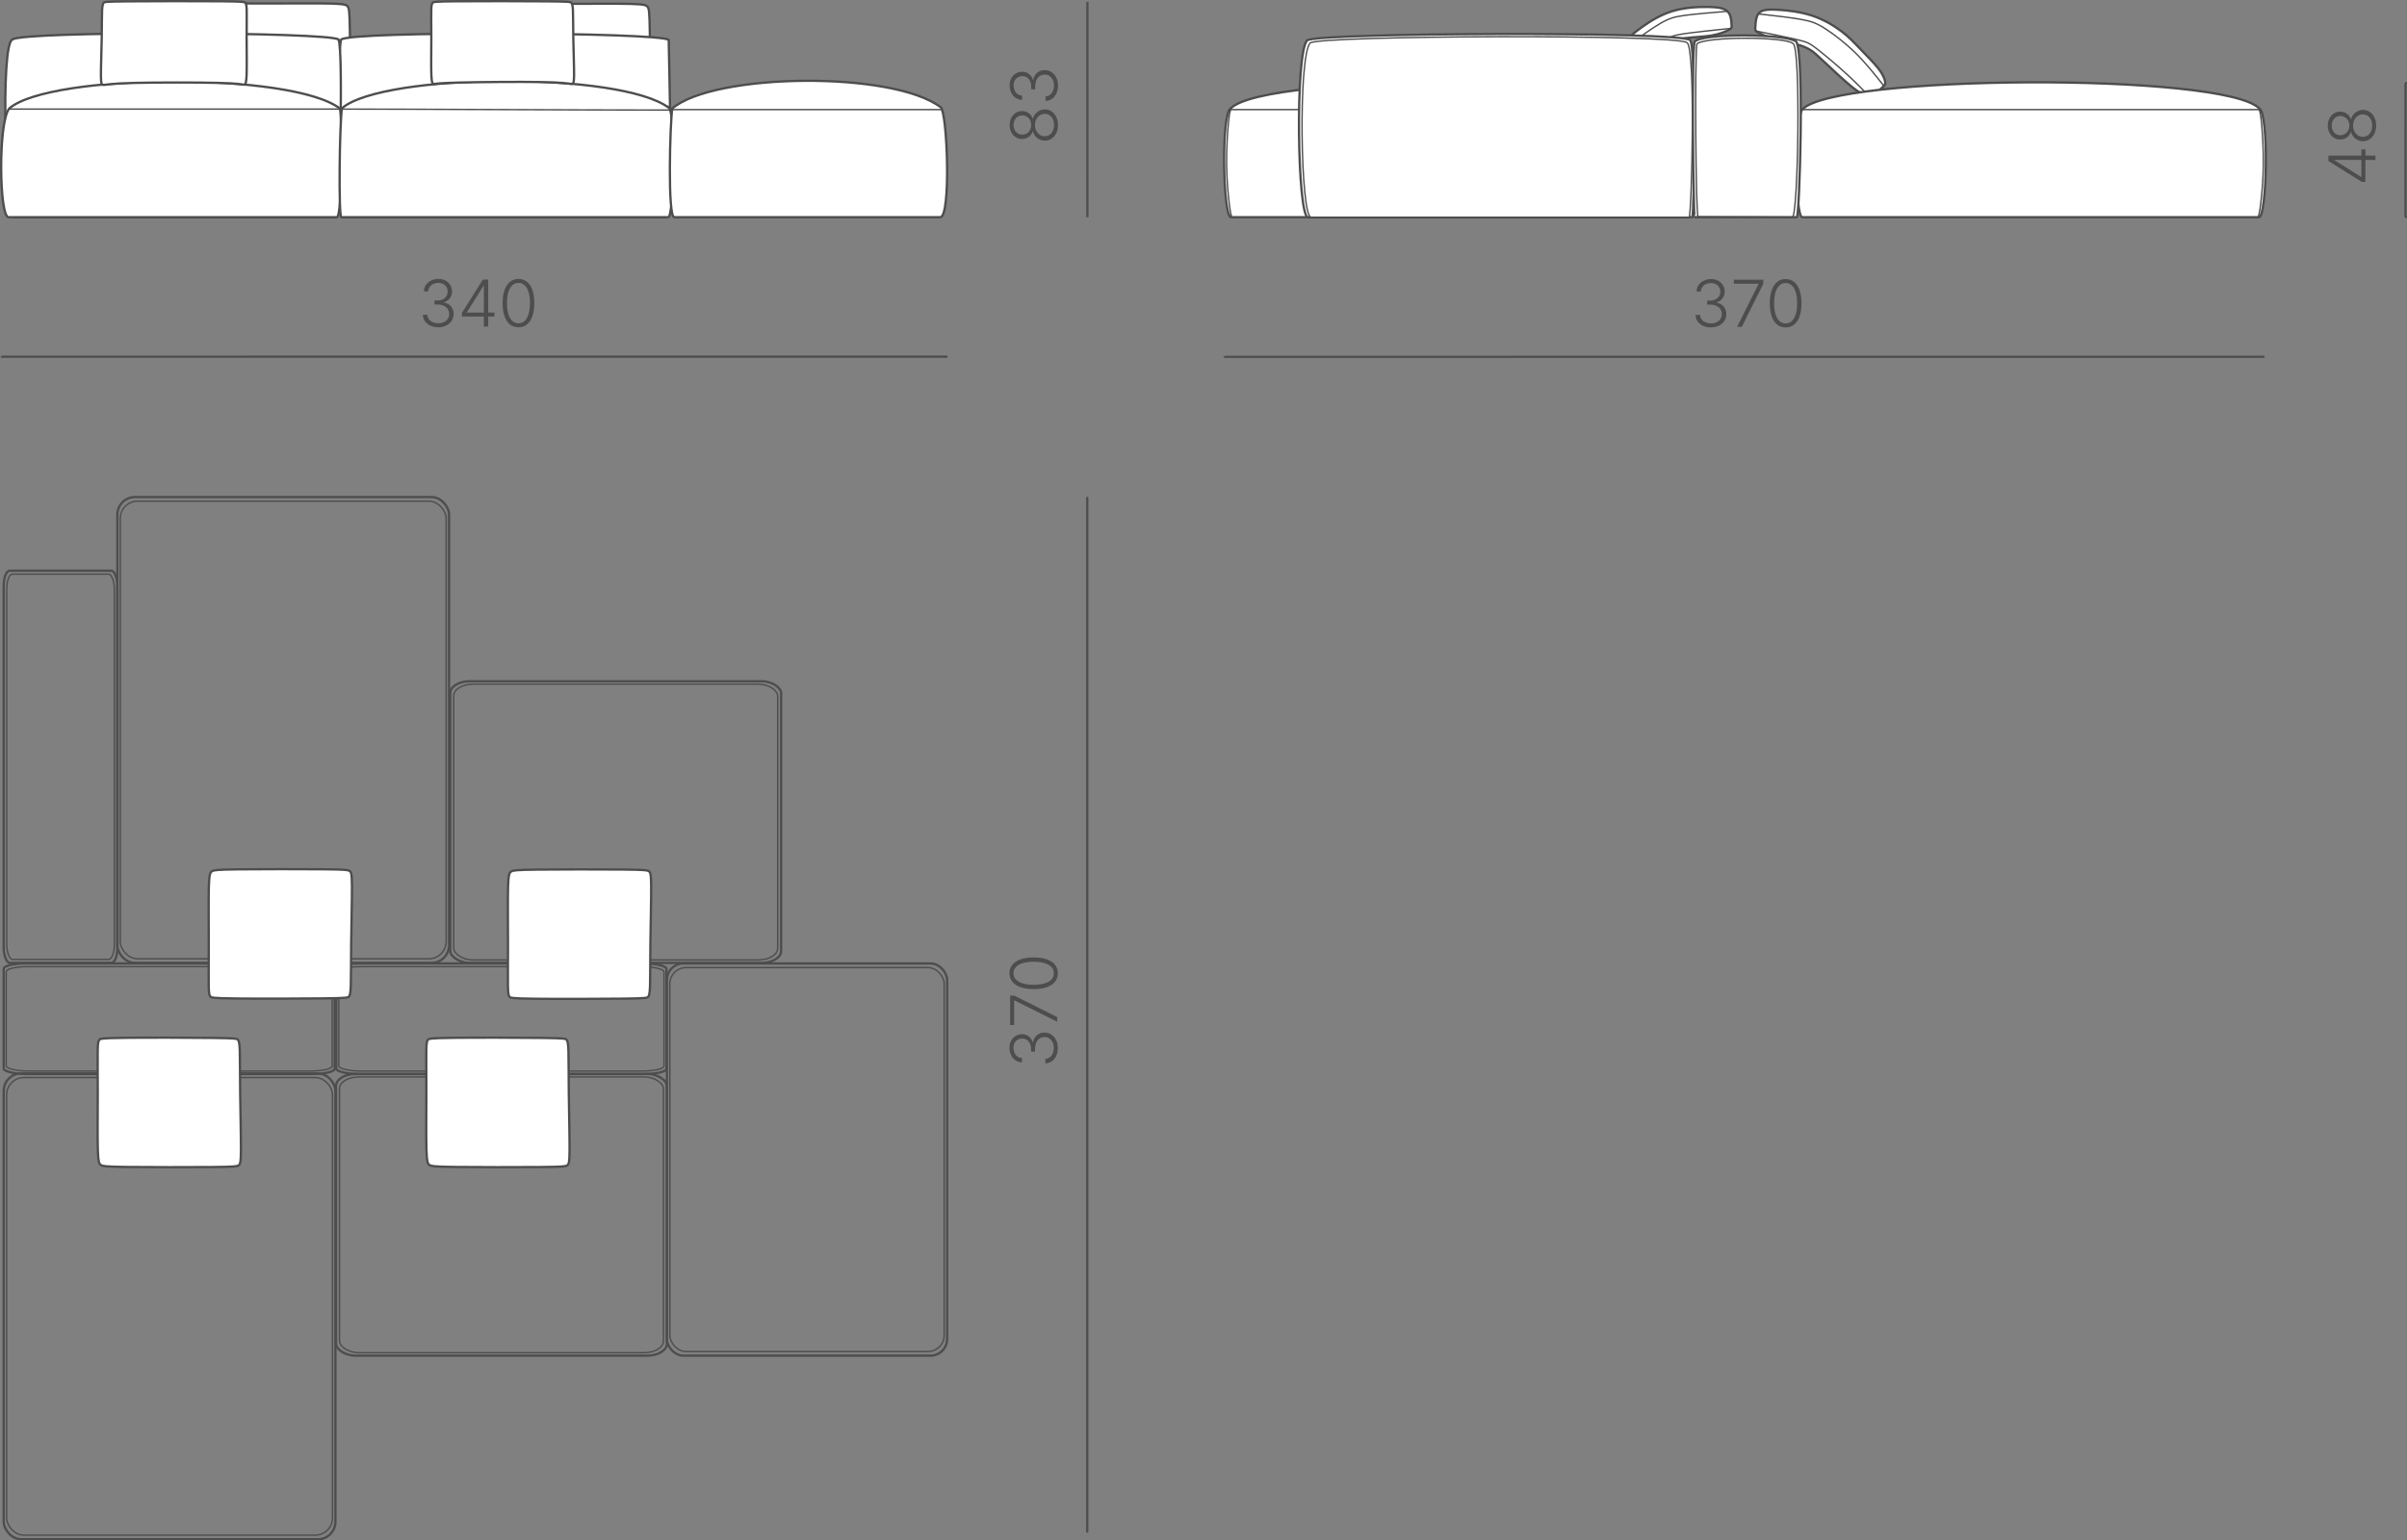 <?xml version="1.0" encoding="UTF-8"?> <svg xmlns="http://www.w3.org/2000/svg" xmlns:xlink="http://www.w3.org/1999/xlink" xmlns:xodm="http://www.corel.com/coreldraw/odm/2003" xml:space="preserve" width="183.679mm" height="117.586mm" version="1.1" style="shape-rendering:geometricPrecision; text-rendering:geometricPrecision; image-rendering:optimizeQuality; fill-rule:evenodd; clip-rule:evenodd" viewBox="0 0 6960.11 4455.67"><rect x="0" y="0" width="6960.11" height="4455.67" fill="#808080" stroke="none"/> <defs> <style type="text/css"> .str2 {stroke:#4D4D4D;stroke-width:4.01;stroke-miterlimit:22.926} .str1 {stroke:#4D4D4D;stroke-width:6.42;stroke-miterlimit:22.926} .str0 {stroke:#4D4D4D;stroke-width:6.68;stroke-miterlimit:22.926} .fil1 {fill:none} .fil0 {fill:white} .fil2 {fill:#4D4D4D;fill-rule:nonzero} </style> </defs> <g id="Слой_x0020_1">  <path class="fil0 str0" d="M1465.51 85.18c-0.89,64.1 -0.56,189.24 0.35,253.12 0.92,63.88 2.43,66.52 6,68.84 3.57,2.32 9.2,4.34 35.28,5.13 26.08,0.8 72.61,0.37 135.09,1.02 62.48,0.66 140.91,2.38 182.54,2.19 41.63,-0.19 46.47,-2.3 49.51,-7.36 3.05,-5.05 4.3,-13.05 4.94,-74.72 0.63,-61.67 0.63,-177.01 -0.21,-238.49 -0.84,-61.47 -2.52,-69.07 -5.88,-74.35 -3.36,-5.28 -8.4,-8.23 -49.82,-9.29 -41.42,-1.05 -119.23,-0.21 -181.94,-0.16 -62.71,0.05 -110.33,-0.7 -136.28,-0.19 -25.95,0.5 -30.23,2.26 -33.41,4.67 -3.19,2.41 -5.28,5.49 -6.17,69.59z"></path> <path class="fil0 str0" d="M598.3 84.2c-0.89,64.1 -0.56,189.24 0.35,253.12 0.92,63.88 2.43,66.52 6,68.84 3.57,2.32 9.2,4.34 35.28,5.13 26.08,0.8 72.61,0.37 135.09,1.02 62.48,0.66 140.91,2.38 182.54,2.19 41.63,-0.19 46.47,-2.3 49.51,-7.36 3.05,-5.05 4.3,-13.05 4.94,-74.72 0.63,-61.67 0.63,-177.01 -0.21,-238.49 -0.84,-61.47 -2.52,-69.07 -5.88,-74.35 -3.36,-5.28 -8.4,-8.23 -49.82,-9.29 -41.42,-1.05 -119.23,-0.21 -181.94,-0.16 -62.71,0.05 -110.33,-0.7 -136.28,-0.19 -25.95,0.5 -30.23,2.26 -33.41,4.67 -3.19,2.41 -5.28,5.49 -6.17,69.59z"></path> <g id="_2964864670176"> <line class="fil1 str1" x1="4.07" y1="1033.45" x2="4.07" y2="1031.76"></line> <line class="fil1 str1" x1="2738.71" y1="1033.32" x2="2738.71" y2="1031.63"></line> <line class="fil1 str1" x1="2738.71" y1="1031.63" x2="4.07" y2="1031.76"></line> </g> <path class="fil2" d="M1267.31 946.67c-8.45,0 -16.03,-1.53 -22.64,-4.58 -6.64,-3.06 -11.91,-7.27 -15.78,-12.7 -3.87,-5.43 -5.9,-11.69 -6.08,-18.84l13.07 0c0.25,4.96 1.78,9.26 4.59,12.94 2.81,3.68 6.52,6.52 11.14,8.54 4.65,2 9.82,3.03 15.53,3.03 6.21,0 11.7,-1.16 16.47,-3.43 4.74,-2.31 8.48,-5.49 11.17,-9.55 2.71,-4.08 4.08,-8.7 4.08,-13.82 -0,-5.49 -1.41,-10.3 -4.21,-14.44 -2.81,-4.15 -6.77,-7.36 -11.88,-9.67 -5.12,-2.34 -11.23,-3.49 -18.37,-3.49l-8.01 0 0 -11.51 8.01 0c5.8,0 10.95,-1.03 15.5,-3.15 4.52,-2.09 8.08,-5.09 10.64,-8.95 2.56,-3.87 3.84,-8.39 3.84,-13.57 0,-4.99 -1.09,-9.39 -3.34,-13.16 -2.22,-3.77 -5.34,-6.74 -9.39,-8.86 -4.05,-2.12 -8.79,-3.21 -14.22,-3.21 -5.24,0 -10.01,1.03 -14.35,3.02 -4.33,2.03 -7.83,4.84 -10.51,8.52 -2.68,3.65 -4.08,7.98 -4.21,13.04l-12.6 0c0.19,-7.05 2.15,-13.29 5.89,-18.72 3.74,-5.43 8.76,-9.67 15.04,-12.69 6.27,-3.06 13.25,-4.59 20.93,-4.59 8.05,0 15.01,1.65 20.93,4.93 5.89,3.31 10.48,7.67 13.69,13.13 3.25,5.46 4.87,11.42 4.87,17.93 0,7.77 -2.12,14.35 -6.33,19.84 -4.18,5.49 -9.89,9.3 -17.06,11.42l0 0.94c5.83,1.09 10.85,3.18 15,6.24 4.18,3.09 7.39,6.96 9.67,11.57 2.25,4.62 3.37,9.8 3.37,15.53 0,7.3 -1.9,13.85 -5.71,19.59 -3.8,5.77 -9.08,10.32 -15.78,13.66 -6.67,3.37 -14.32,5.05 -22.93,5.05z"></path> <path id="_1" class="fil2" d="M1335.68 915.67l-0 -10.42 60.48 -96.57 7.86 0 0 17.43 -5.65 0 -48.34 77.13 0 0.91 79.6 -0 0 11.51 -93.95 0zm63.41 29.16l0 -32.35 0.09 -4.84 -0.01 -98.97 12.51 -0 0.01 136.15 -12.6 0z"></path> <path id="_2" class="fil2" d="M1499.21 946.66c-9.61,0 -17.84,-2.77 -24.7,-8.33 -6.86,-5.55 -12.1,-13.5 -15.72,-23.89 -3.62,-10.39 -5.43,-22.93 -5.43,-37.62 0,-14.66 1.81,-27.23 5.49,-37.65 3.65,-10.42 8.89,-18.4 15.68,-23.99 6.83,-5.55 15.07,-8.36 24.67,-8.36 9.58,0 17.78,2.81 24.64,8.36 6.86,5.58 12.11,13.57 15.73,23.99 3.62,10.42 5.43,22.99 5.43,37.65 0,14.63 -1.81,27.14 -5.42,37.56 -3.62,10.42 -8.86,18.4 -15.66,23.96 -6.83,5.55 -15.07,8.33 -24.71,8.33zm0 -11.54c7.02,0 13.01,-2.31 17.93,-6.92 4.93,-4.65 8.7,-11.32 11.36,-20.03 2.64,-8.7 3.99,-19.15 3.99,-31.35 0,-12.29 -1.34,-22.8 -3.99,-31.5 -2.65,-8.73 -6.43,-15.41 -11.36,-20.06 -4.93,-4.68 -10.92,-7.02 -17.93,-7.02 -6.99,0 -12.97,2.34 -17.93,7.02 -4.96,4.65 -8.76,11.32 -11.41,20.06 -2.65,8.7 -3.99,19.21 -3.99,31.5 0,12.2 1.34,22.64 3.99,31.35 2.65,8.7 6.46,15.38 11.42,20.03 4.96,4.61 10.95,6.92 17.93,6.92z"></path> <g id="_2964864676032"> <line class="fil1 str1" x1="3539.73" y1="1033.12" x2="3539.73" y2="1032.12"></line> <line class="fil1 str1" x1="6547.29" y1="1033.04" x2="6547.29" y2="1032.04"></line> <line class="fil1 str1" x1="6547.29" y1="1032.04" x2="3539.73" y2="1032.12"></line> </g> <path class="fil2" d="M4947.36 947.06c-8.45,0 -16.03,-1.53 -22.64,-4.59 -6.64,-3.06 -11.91,-7.27 -15.78,-12.7 -3.87,-5.43 -5.9,-11.69 -6.08,-18.84l13.07 0c0.25,4.96 1.78,9.26 4.59,12.94 2.81,3.68 6.52,6.52 11.14,8.54 4.65,2 9.82,3.03 15.53,3.03 6.21,0 11.7,-1.16 16.47,-3.43 4.74,-2.31 8.48,-5.49 11.17,-9.55 2.71,-4.08 4.08,-8.7 4.08,-13.82 0,-5.49 -1.4,-10.3 -4.21,-14.44 -2.81,-4.15 -6.77,-7.36 -11.88,-9.66 -5.12,-2.34 -11.23,-3.49 -18.37,-3.49l-8.01 0 -0 -11.51 8.01 0c5.8,0 10.95,-1.03 15.5,-3.15 4.52,-2.09 8.08,-5.09 10.64,-8.95 2.56,-3.87 3.84,-8.39 3.84,-13.57 0,-4.99 -1.09,-9.39 -3.34,-13.16 -2.21,-3.77 -5.33,-6.74 -9.39,-8.86 -4.05,-2.12 -8.79,-3.21 -14.22,-3.21 -5.24,0 -10.01,1.03 -14.35,3.02 -4.33,2.03 -7.83,4.84 -10.51,8.51 -2.68,3.65 -4.08,7.98 -4.21,13.04l-12.6 0c0.19,-7.05 2.15,-13.29 5.89,-18.72 3.74,-5.43 8.76,-9.67 15.04,-12.69 6.27,-3.06 13.25,-4.59 20.93,-4.59 8.05,0 15.01,1.65 20.93,4.92 5.89,3.31 10.48,7.67 13.69,13.13 3.24,5.46 4.87,11.42 4.87,17.93 0,7.77 -2.12,14.35 -6.33,19.84 -4.18,5.49 -9.88,9.3 -17.06,11.42l0 0.94c5.83,1.09 10.85,3.18 15,6.23 4.18,3.09 7.39,6.96 9.67,11.57 2.25,4.62 3.37,9.8 3.37,15.53 0,7.3 -1.9,13.85 -5.71,19.59 -3.8,5.77 -9.08,10.32 -15.78,13.66 -6.67,3.37 -14.32,5.06 -22.93,5.06z"></path> <polygon id="_1_0" class="fil2" points="5023.13,945.22 5084.91,821.58 5084.91,820.67 5013.61,820.67 5013.61,809.07 5098.61,809.07 5098.61,821.29 5036.76,945.22 "></polygon> <path id="_2_1" class="fil2" d="M5163.4 947.06c-9.61,0 -17.84,-2.78 -24.7,-8.33 -6.86,-5.55 -12.1,-13.5 -15.72,-23.89 -3.62,-10.39 -5.43,-22.93 -5.43,-37.62 -0,-14.66 1.8,-27.23 5.49,-37.65 3.65,-10.42 8.89,-18.4 15.69,-23.99 6.83,-5.55 15.07,-8.36 24.67,-8.36 9.58,0 17.78,2.81 24.64,8.36 6.86,5.58 12.1,13.57 15.72,23.99 3.62,10.42 5.43,22.99 5.43,37.65 0,14.63 -1.81,27.14 -5.43,37.56 -3.62,10.42 -8.86,18.4 -15.66,23.96 -6.83,5.55 -15.07,8.33 -24.71,8.33zm0 -11.54c7.02,0 13.01,-2.31 17.93,-6.92 4.93,-4.65 8.7,-11.32 11.36,-20.03 2.65,-8.7 3.99,-19.15 3.99,-31.35 -0,-12.29 -1.35,-22.8 -3.99,-31.5 -2.65,-8.73 -6.43,-15.41 -11.36,-20.06 -4.93,-4.68 -10.92,-7.02 -17.93,-7.02 -6.99,0 -12.97,2.34 -17.93,7.02 -4.96,4.65 -8.76,11.32 -11.42,20.06 -2.65,8.7 -3.99,19.21 -3.99,31.5 0,12.2 1.34,22.64 3.99,31.35 2.65,8.7 6.46,15.38 11.42,20.03 4.96,4.62 10.95,6.92 17.93,6.92z"></path> <g id="_2964864678864"> <line class="fil1 str1" x1="3144.29" y1="628.24" x2="3144.35" y2="628.24"></line> <line class="fil1 str1" x1="3144.33" y1="5.51" x2="3144.4" y2="5.51"></line> <line class="fil1 str1" x1="3144.4" y1="5.51" x2="3144.35" y2="628.24"></line> </g> <path class="fil2" d="M3059.35 361.69c0,8.7 -1.66,16.47 -4.96,23.3 -3.27,6.83 -7.77,12.16 -13.42,16.03 -5.68,3.87 -12.1,5.8 -19.28,5.8 -5.61,0 -10.89,-1.15 -15.78,-3.52 -4.9,-2.34 -9.01,-5.58 -12.38,-9.73 -3.34,-4.12 -5.55,-8.8 -6.58,-13.97l-0.62 0c-1.97,6.76 -5.8,12.19 -11.58,16.31 -5.74,4.12 -12.29,6.18 -19.59,6.18 -6.77,0 -12.85,-1.78 -18.25,-5.3 -5.39,-3.53 -9.64,-8.36 -12.72,-14.44 -3.12,-6.08 -4.68,-12.97 -4.68,-20.65 0,-7.61 1.56,-14.47 4.68,-20.55 3.08,-6.12 7.33,-10.92 12.69,-14.51 5.37,-3.55 11.45,-5.33 18.28,-5.33 7.24,0 13.76,2.06 19.56,6.18 5.77,4.12 9.64,9.48 11.6,16.13l0.62 0c1.03,-5.12 3.24,-9.73 6.58,-13.85 3.37,-4.12 7.49,-7.36 12.38,-9.76 4.9,-2.43 10.17,-3.62 15.78,-3.62 7.17,0 13.6,1.97 19.28,5.9 5.65,3.93 10.14,9.29 13.41,16.12 3.3,6.83 4.96,14.6 4.96,23.3zm-11.45 0c0,-6.39 -1.16,-12.01 -3.46,-16.87 -2.31,-4.84 -5.49,-8.61 -9.55,-11.35 -4.05,-2.75 -8.67,-4.12 -13.85,-4.12 -5.43,0 -10.26,1.4 -14.47,4.24 -4.24,2.84 -7.61,6.67 -10.11,11.57 -2.5,4.87 -3.75,10.39 -3.75,16.53 0,6.15 1.25,11.67 3.74,16.53 2.49,4.87 5.86,8.73 10.11,11.57 4.21,2.84 9.04,4.24 14.47,4.24 5.18,0 9.8,-1.34 13.85,-4.05 4.05,-2.71 7.24,-6.52 9.55,-11.38 2.31,-4.87 3.46,-10.51 3.46,-16.91zm-66.07 -0.01c0,-5.3 -1.12,-10.04 -3.37,-14.22 -2.24,-4.15 -5.33,-7.46 -9.23,-9.89 -3.9,-2.46 -8.33,-3.68 -13.26,-3.68 -4.93,0 -9.26,1.19 -13,3.58 -3.74,2.37 -6.71,5.64 -8.83,9.86 -2.12,4.21 -3.21,8.98 -3.21,14.35 0,5.37 1.09,10.14 3.21,14.29 2.12,4.18 5.09,7.49 8.83,9.89 3.74,2.4 8.08,3.61 13,3.61 4.93,0 9.36,-1.22 13.26,-3.61 3.9,-2.4 6.99,-5.74 9.23,-9.95 2.25,-4.24 3.37,-8.98 3.37,-14.22z"></path> <path id="_1_2" class="fil2" d="M3059.36 247.37c-0,8.45 -1.53,16.03 -4.59,22.64 -3.06,6.64 -7.27,11.91 -12.7,15.78 -5.43,3.87 -11.69,5.89 -18.84,6.08l0 -13.07c4.96,-0.25 9.26,-1.78 12.94,-4.58 3.68,-2.81 6.52,-6.52 8.54,-11.14 2,-4.65 3.03,-9.82 3.03,-15.53 0,-6.21 -1.16,-11.7 -3.43,-16.47 -2.31,-4.74 -5.49,-8.48 -9.55,-11.17 -4.08,-2.72 -8.7,-4.09 -13.82,-4.09 -5.49,0 -10.3,1.4 -14.44,4.21 -4.15,2.81 -7.36,6.77 -9.67,11.88 -2.34,5.12 -3.49,11.23 -3.49,18.37l-0 8.01 -11.51 -0 0 -8.01c0,-5.8 -1.03,-10.95 -3.15,-15.5 -2.09,-4.52 -5.09,-8.08 -8.95,-10.64 -3.87,-2.56 -8.39,-3.84 -13.57,-3.84 -4.99,0 -9.39,1.09 -13.16,3.34 -3.77,2.21 -6.74,5.33 -8.86,9.39 -2.12,4.05 -3.21,8.79 -3.21,14.22 -0,5.24 1.02,10.01 3.02,14.35 2.03,4.33 4.84,7.83 8.51,10.52 3.65,2.68 7.98,4.08 13.04,4.21l0 12.6c-7.05,-0.19 -13.29,-2.15 -18.72,-5.9 -5.43,-3.74 -9.67,-8.76 -12.69,-15.04 -3.06,-6.27 -4.59,-13.25 -4.58,-20.93 0,-8.05 1.65,-15.01 4.93,-20.93 3.31,-5.89 7.67,-10.48 13.13,-13.69 5.46,-3.24 11.42,-4.86 17.93,-4.86 7.77,0 14.35,2.12 19.84,6.33 5.49,4.18 9.3,9.89 11.42,17.06l0.94 0c1.09,-5.83 3.18,-10.85 6.24,-15 3.09,-4.18 6.96,-7.39 11.57,-9.67 4.62,-2.25 9.8,-3.37 15.54,-3.37 7.3,0 13.85,1.91 19.59,5.71 5.77,3.8 10.32,9.08 13.66,15.78 3.37,6.67 5.05,14.32 5.05,22.93z"></path> <g id="_2964864680736"> <line class="fil1 str1" x1="6960.05" y1="628.24" x2="6955.83" y2="628.24"></line> <line class="fil1 str1" x1="6960.11" y1="239.84" x2="6955.9" y2="239.84"></line> <line class="fil1 str1" x1="6955.9" y1="239.84" x2="6955.83" y2="628.24"></line> </g> <path class="fil2" d="M6839.83 526.11l-10.42 -0 -96.56 -60.5 0 -7.86 17.43 0 -0 5.65 77.13 48.36 0.91 0 0.02 -79.6 11.51 0 -0.02 93.95zm29.17 -63.41l-32.35 -0 -4.84 -0.09 -98.97 -0.02 0 -12.51 136.15 0.02 -0 12.6z"></path> <path id="_1_3" class="fil2" d="M6870.86 363.3c0,8.7 -1.66,16.47 -4.96,23.3 -3.27,6.83 -7.77,12.16 -13.42,16.03 -5.68,3.87 -12.1,5.8 -19.28,5.8 -5.61,0 -10.89,-1.15 -15.78,-3.52 -4.9,-2.34 -9.01,-5.59 -12.38,-9.73 -3.34,-4.12 -5.55,-8.8 -6.58,-13.97l-0.62 0c-1.97,6.77 -5.8,12.19 -11.57,16.31 -5.74,4.12 -12.29,6.18 -19.59,6.17 -6.77,0 -12.85,-1.78 -18.25,-5.3 -5.39,-3.53 -9.64,-8.36 -12.72,-14.44 -3.12,-6.08 -4.68,-12.97 -4.68,-20.65 0,-7.61 1.56,-14.47 4.68,-20.55 3.08,-6.12 7.33,-10.92 12.7,-14.51 5.37,-3.55 11.45,-5.33 18.28,-5.33 7.24,0 13.76,2.07 19.56,6.18 5.76,4.12 9.63,9.49 11.6,16.13l0.62 0c1.03,-5.12 3.24,-9.73 6.59,-13.85 3.37,-4.12 7.49,-7.36 12.38,-9.76 4.9,-2.43 10.17,-3.62 15.78,-3.62 7.17,0 13.6,1.97 19.28,5.9 5.65,3.93 10.14,9.3 13.41,16.13 3.3,6.83 4.96,14.6 4.96,23.3zm-11.45 0c0,-6.39 -1.15,-12.01 -3.46,-16.88 -2.31,-4.84 -5.49,-8.61 -9.55,-11.35 -4.05,-2.75 -8.67,-4.12 -13.85,-4.12 -5.43,0 -10.26,1.4 -14.48,4.24 -4.24,2.83 -7.61,6.67 -10.11,11.56 -2.5,4.87 -3.75,10.39 -3.75,16.53 0,6.15 1.25,11.67 3.74,16.53 2.49,4.87 5.86,8.73 10.11,11.58 4.21,2.84 9.04,4.24 14.47,4.24 5.18,0 9.8,-1.34 13.85,-4.05 4.05,-2.71 7.24,-6.52 9.55,-11.38 2.31,-4.87 3.47,-10.51 3.47,-16.9zm-66.07 -0.02c0,-5.3 -1.12,-10.04 -3.36,-14.22 -2.24,-4.15 -5.33,-7.46 -9.23,-9.89 -3.9,-2.46 -8.33,-3.68 -13.26,-3.68 -4.93,0 -9.26,1.19 -13,3.58 -3.74,2.37 -6.71,5.64 -8.83,9.86 -2.12,4.21 -3.21,8.98 -3.21,14.35 0,5.37 1.09,10.14 3.21,14.29 2.12,4.18 5.09,7.49 8.83,9.89 3.74,2.4 8.08,3.61 13,3.61 4.93,0 9.36,-1.21 13.26,-3.61 3.9,-2.4 6.99,-5.74 9.23,-9.95 2.25,-4.24 3.37,-8.98 3.37,-14.22z"></path> <g id="_2964864686352"> <path class="fil0 str0" d="M986.25 114.58c25.3,-25.52 922.03,-21.43 947.34,0.8 -0.27,38.89 16.13,512.93 -9.68,512.93 -39.7,0 -883.92,0 -932.64,0 -28.53,-1.1 -13.28,-499.4 -5.02,-513.72z"></path> <path class="fil0 str0" d="M35.44 114.58c25.3,-25.52 918.24,-22.46 943.55,-0.23 14.9,38.89 0.98,513.96 -5.89,513.96 -39.7,0 -880.13,0 -928.85,0 -28.53,-1.1 -43.6,-498.38 -8.81,-513.72z"></path> <path class="fil0 str0" d="M983.12 314.15c-137.76,-106.37 -838.41,-102.94 -956.48,-0.34 -32.57,40.88 -28.94,314.44 -1.83,314.44 280.14,0 717.48,0 949.4,0 15.76,-1.16 15.55,-281.02 8.92,-314.1z"></path> <path class="fil1 str2" d="M26.34 315.56c287.63,0 721.11,0 959.24,0"></path> <path class="fil0 str0" d="M1934.6 312.36c-137.75,-106.37 -827.71,-101.8 -945.78,0.81 -7.29,46.77 -10,315.08 -1.83,315.08 280.14,0 713.69,0 945.61,0 15.76,-1.16 22.2,-293.09 2,-315.89z"></path> <path class="fil1 str2" d="M1936.65 318.37c-282.89,0 -712.24,-2.81 -946.45,-2.81"></path> <g> <path class="fil0 str0" d="M2720.3 310.36c-139.42,-106.37 -656.86,-99.15 -776.37,3.45 -6.43,40.88 -14.04,314.44 5.82,314.44 283.54,0 534.46,0 769.2,0 31.29,-1.16 20.55,-301.76 1.35,-317.89z"></path> <path class="fil1 str2" d="M1938.08 317.03c235.57,0 590.58,0 785.61,0"></path> </g> <path class="fil0 str0" d="M1322.8 3.66c65.44,-0.55 193.18,-0.35 258.39,0.22 65.22,0.56 67.9,1.49 70.27,3.68 2.37,2.19 4.43,5.65 5.24,21.68 0.81,16.02 0.38,44.61 1.05,81.84 0.67,37.23 2.43,83.09 2.24,106.85 -0.19,23.75 -2.35,25.38 -10.27,24.58 -7.92,-0.8 -21.6,-4.03 -84.56,-5.16 -62.95,-1.12 -175.19,-0.13 -235.18,1.36 -60,1.49 -67.75,3.47 -73.14,4.08 -5.39,0.61 -8.4,-0.17 -9.48,-23.79 -1.08,-23.62 -0.22,-70.09 -0.17,-107.96 0.05,-37.87 -0.72,-67.12 -0.2,-83.07 0.52,-15.94 2.31,-18.57 4.77,-20.53 2.46,-1.96 5.6,-3.25 71.04,-3.79z"></path> <path class="fil0 str0" d="M636.01 3.66c-66.79,-0.55 -197.18,-0.35 -263.74,0.21 -66.57,0.56 -69.31,1.49 -71.73,3.69 -2.42,2.19 -4.52,5.65 -5.35,21.68 -0.83,16.02 -0.39,44.61 -1.07,82.34 -0.68,37.72 -2.48,84.58 -2.28,108.82 0.2,24.25 2.4,25.88 10.48,25.08 8.09,-0.8 22.05,-4.03 86.31,-5.65 64.26,-1.62 178.82,-1.62 240.05,-0.13 61.23,1.49 69.16,4.46 74.66,5.07 5.5,0.61 8.58,-1.16 9.68,-25.27 1.1,-24.11 0.22,-70.59 0.17,-108.45 -0.05,-37.87 0.73,-67.12 0.2,-83.07 -0.52,-15.95 -2.35,-18.57 -4.87,-20.53 -2.52,-1.96 -5.72,-3.25 -72.51,-3.79z"></path> </g> <g id="_2964864690048"> <line class="fil1 str1" x1="3144.87" y1="4432.33" x2="3143.89" y2="4432.33"></line> <line class="fil1 str1" x1="3144.87" y1="1437.78" x2="3143.9" y2="1437.78"></line> <line class="fil1 str1" x1="3143.9" y1="1437.78" x2="3143.89" y2="4432.33"></line> </g> <path class="fil2" d="M3058.87 3031.2c0,8.45 -1.53,16.03 -4.59,22.64 -3.06,6.64 -7.27,11.91 -12.7,15.78 -5.43,3.87 -11.69,5.9 -18.84,6.08l0 -13.07c4.96,-0.25 9.26,-1.78 12.94,-4.59 3.68,-2.81 6.52,-6.52 8.54,-11.14 2,-4.65 3.03,-9.82 3.03,-15.53 0,-6.21 -1.16,-11.7 -3.43,-16.47 -2.31,-4.74 -5.49,-8.48 -9.55,-11.17 -4.08,-2.71 -8.7,-4.08 -13.82,-4.08 -5.49,0 -10.3,1.4 -14.44,4.21 -4.15,2.81 -7.36,6.77 -9.67,11.88 -2.34,5.12 -3.49,11.23 -3.49,18.37l0 8.01 -11.51 0 0 -8.01c0,-5.8 -1.03,-10.95 -3.15,-15.5 -2.09,-4.52 -5.09,-8.08 -8.95,-10.64 -3.87,-2.56 -8.39,-3.84 -13.57,-3.84 -4.99,0 -9.39,1.09 -13.16,3.34 -3.77,2.21 -6.74,5.33 -8.86,9.39 -2.12,4.05 -3.21,8.79 -3.21,14.22 0,5.24 1.03,10.01 3.02,14.35 2.03,4.33 4.84,7.83 8.51,10.51 3.65,2.68 7.98,4.08 13.04,4.21l0 12.6c-7.05,-0.19 -13.29,-2.15 -18.72,-5.89 -5.43,-3.74 -9.67,-8.76 -12.69,-15.04 -3.06,-6.27 -4.59,-13.25 -4.59,-20.93 0,-8.05 1.65,-15.01 4.93,-20.93 3.31,-5.89 7.67,-10.48 13.13,-13.69 5.46,-3.24 11.42,-4.87 17.93,-4.87 7.77,0 14.35,2.12 19.84,6.33 5.49,4.18 9.3,9.89 11.42,17.06l0.94 0c1.09,-5.83 3.18,-10.85 6.24,-15 3.09,-4.18 6.96,-7.39 11.57,-9.67 4.62,-2.25 9.8,-3.37 15.53,-3.37 7.3,0 13.85,1.9 19.59,5.71 5.77,3.8 10.32,9.08 13.66,15.78 3.37,6.67 5.05,14.32 5.05,22.93z"></path> <polygon id="_1_4" class="fil2" points="3057.03,2955.44 2933.39,2893.65 2932.48,2893.65 2932.48,2964.95 2920.88,2964.95 2920.88,2879.95 2933.11,2879.95 3057.03,2941.81 "></polygon> <path id="_2_5" class="fil2" d="M3058.87 2815.17c0,9.61 -2.78,17.84 -8.33,24.7 -5.55,6.86 -13.5,12.1 -23.89,15.72 -10.39,3.62 -22.93,5.43 -37.62,5.43 -14.66,0 -27.23,-1.81 -37.65,-5.49 -10.42,-3.65 -18.4,-8.89 -23.99,-15.69 -5.55,-6.83 -8.36,-15.07 -8.36,-24.67 0,-9.58 2.81,-17.78 8.36,-24.64 5.58,-6.86 13.57,-12.1 23.99,-15.72 10.42,-3.62 22.99,-5.43 37.65,-5.43 14.63,0 27.14,1.81 37.56,5.43 10.42,3.62 18.4,8.86 23.96,15.66 5.55,6.83 8.33,15.07 8.33,24.71zm-11.54 0c0,-7.02 -2.31,-13.01 -6.92,-17.93 -4.65,-4.93 -11.32,-8.7 -20.03,-11.36 -8.7,-2.65 -19.15,-3.99 -31.35,-3.99 -12.29,0 -22.8,1.34 -31.5,3.99 -8.73,2.65 -15.41,6.43 -20.06,11.36 -4.68,4.93 -7.02,10.92 -7.02,17.93 0,6.99 2.34,12.97 7.02,17.93 4.65,4.96 11.32,8.76 20.06,11.42 8.7,2.65 19.21,3.99 31.5,3.99 12.2,0 22.64,-1.34 31.35,-3.99 8.7,-2.65 15.38,-6.46 20.03,-11.42 4.62,-4.96 6.92,-10.95 6.92,-17.93z"></path> <g id="_2964864693552"> <rect class="fil1 str0" x="1928.41" y="2786.82" width="810.31" height="1134.43" rx="47.94" ry="47.89"></rect> <rect class="fil1 str2" x="1936.92" y="2798.72" width="793.3" height="1110.62" rx="46.93" ry="46.88"></rect> </g> <g id="_2964864693216"> <rect class="fil1 str0" x="971.6" y="3106.54" width="956.81" height="814.7" rx="56.6" ry="34.39"></rect> <rect class="fil1 str2" x="981.64" y="3115.09" width="936.73" height="797.61" rx="55.42" ry="33.67"></rect> </g> <g id="_2964864694704"> <rect class="fil1 str0" x="1301.91" y="1970.46" width="956.81" height="814.7" rx="56.6" ry="34.39"></rect> <rect class="fil1 str2" x="1311.95" y="1979" width="936.73" height="797.61" rx="55.42" ry="33.67"></rect> </g> <g id="_2964864693408"> <rect class="fil1 str0" x="10.74" y="2786.82" width="956.96" height="319.73" rx="63.69" ry="15.18"></rect> <rect class="fil1 str2" x="17.99" y="2796.04" width="942.47" height="302" rx="62.73" ry="14.34"></rect> </g> <g id="_2964864694464"> <rect class="fil1 str0" x="972.31" y="2786.82" width="954.91" height="319.73" rx="63.55" ry="15.18"></rect> <rect class="fil1 str2" x="979.55" y="2796.04" width="940.44" height="302" rx="62.59" ry="14.34"></rect> </g> <g id="_2964864695472"> <rect class="fil1 str0" x="10.74" y="3104.93" width="959.18" height="1347.39" rx="50.67" ry="50.79"></rect> <rect class="fil1 str2" x="19.2" y="3116.82" width="942.25" height="1323.62" rx="49.78" ry="49.9"></rect> </g> <g id="_2964864698592"> <rect class="fil1 str0" x="339.35" y="1437.77" width="959.18" height="1347.39" rx="50.67" ry="50.79"></rect> <rect class="fil1 str2" x="347.81" y="1449.65" width="942.25" height="1323.62" rx="49.78" ry="49.9"></rect> </g> <rect class="fil1 str0" x="10.74" y="1650.67" width="328.61" height="1134.49" rx="17.36" ry="42.77"></rect> <rect class="fil1 str2" x="19.52" y="1660.68" width="311.06" height="1114.47" rx="16.43" ry="42.01"></rect> <path class="fil0 str0" d="M358.49 3001.92c65.63,-0.8 193.76,-0.51 259.17,0.31 65.41,0.83 68.1,2.19 70.48,5.42 2.38,3.23 4.44,8.31 5.26,31.87 0.81,23.56 0.38,65.6 1.05,122.04 0.67,56.45 2.44,127.3 2.24,164.91 -0.19,37.61 -2.36,41.98 -7.53,44.73 -5.18,2.75 -13.36,3.89 -76.51,4.46 -63.14,0.57 -181.24,0.57 -244.18,-0.19 -62.94,-0.76 -70.72,-2.28 -76.13,-5.31 -5.4,-3.04 -8.43,-7.59 -9.51,-45.01 -1.08,-37.42 -0.22,-107.71 -0.17,-164.36 0.05,-56.65 -0.72,-99.67 -0.2,-123.11 0.52,-23.44 2.31,-27.31 4.78,-30.19 2.47,-2.88 5.62,-4.77 71.25,-5.57z"></path> <path class="fil0 str0" d="M679.52 2888.17c65.63,0.8 193.76,0.51 259.17,-0.31 65.41,-0.83 68.1,-2.19 70.48,-5.42 2.38,-3.23 4.44,-8.31 5.26,-31.87 0.81,-23.56 0.38,-65.6 1.05,-122.04 0.67,-56.45 2.44,-127.3 2.24,-164.91 -0.19,-37.61 -2.36,-41.98 -7.53,-44.73 -5.18,-2.75 -13.36,-3.89 -76.51,-4.46 -63.14,-0.57 -181.24,-0.57 -244.18,0.19 -62.94,0.76 -70.72,2.28 -76.13,5.31 -5.4,3.04 -8.43,7.59 -9.51,45.01 -1.08,37.42 -0.22,107.71 -0.17,164.36 0.05,56.65 -0.72,99.67 -0.2,123.11 0.52,23.44 2.31,27.31 4.78,30.19 2.47,2.88 5.62,4.77 71.25,5.57z"></path> <path class="fil0 str0" d="M1308.77 3001.92c65.63,-0.8 193.76,-0.51 259.16,0.32 65.41,0.83 68.1,2.19 70.48,5.42 2.38,3.22 4.44,8.31 5.25,31.87 0.81,23.56 0.38,65.6 1.05,122.04 0.67,56.44 2.44,127.29 2.24,164.91 -0.2,37.61 -2.36,41.97 -7.54,44.73 -5.17,2.75 -13.36,3.89 -76.51,4.46 -63.14,0.57 -181.24,0.57 -244.18,-0.19 -62.94,-0.76 -70.72,-2.28 -76.13,-5.31 -5.4,-3.04 -8.43,-7.59 -9.51,-45.01 -1.08,-37.42 -0.22,-107.71 -0.17,-164.36 0.05,-56.65 -0.71,-99.67 -0.2,-123.11 0.52,-23.44 2.32,-27.31 4.79,-30.19 2.47,-2.88 5.62,-4.77 71.25,-5.57z"></path> <path class="fil0 str0" d="M1544.74 2888.91c65.63,0.8 193.76,0.51 259.16,-0.32 65.41,-0.83 68.1,-2.19 70.48,-5.42 2.38,-3.22 4.44,-8.31 5.25,-31.87 0.81,-23.56 0.38,-65.6 1.05,-122.04 0.67,-56.44 2.44,-127.29 2.24,-164.91 -0.2,-37.61 -2.36,-41.97 -7.54,-44.73 -5.17,-2.75 -13.36,-3.89 -76.51,-4.46 -63.14,-0.57 -181.24,-0.57 -244.18,0.19 -62.94,0.76 -70.72,2.28 -76.13,5.31 -5.4,3.04 -8.43,7.59 -9.51,45.01 -1.08,37.42 -0.22,107.71 -0.17,164.36 0.05,56.65 -0.71,99.67 -0.2,123.11 0.52,23.44 2.32,27.31 4.79,30.19 2.47,2.88 5.62,4.77 71.25,5.57z"></path> <g id="_2964864701472"> <g> <path class="fil0 str0" d="M5003.78 47.76c-2.57,-8.86 -7.14,-15.65 -16.08,-20.25 -8.94,-4.6 -22.25,-6.99 -48.68,-7.43 -26.42,-0.44 -65.95,1.09 -101.44,11.66 -35.48,10.57 -66.91,30.18 -91,47.54 -24.08,17.35 -40.81,32.46 -60.75,51.09 -19.95,18.64 -43.1,40.81 -56.07,56.71 -12.96,15.9 -15.73,25.52 -16.35,31.16 -0.63,5.64 0.9,7.3 5.66,12.26 4.76,4.96 12.76,13.22 22.09,18.93 9.33,5.7 19.98,8.84 29.34,9.36 9.35,0.52 17.4,-1.6 38.81,-20.16 21.41,-18.56 56.19,-53.58 77.51,-75.32 21.31,-21.73 29.15,-30.18 39.92,-37.24 10.76,-7.06 24.45,-12.73 46.34,-15.78 21.9,-3.05 52.01,-3.49 75.77,-7.52 23.76,-4.03 41.17,-11.66 49.89,-16.31 8.72,-4.65 8.75,-6.34 8.48,-12.64 -0.28,-6.3 -0.86,-17.2 -3.44,-26.06z"></path> <path class="fil1 str2" d="M4994.91 32.73c-46.33,3.81 -92.66,7.62 -123.33,11.76 -30.67,4.14 -45.69,8.62 -72.78,24.57 -27.09,15.95 -66.24,43.37 -98.18,72.11 -31.94,28.74 -56.65,58.81 -81.37,88.87"></path> <path class="fil1 str2" d="M5006.2 81.91c-53.96,5.68 -107.93,11.36 -138.85,16.01 -30.93,4.64 -38.82,8.24 -58.78,25.33 -19.95,17.09 -51.96,47.66 -77.76,72.51 -25.79,24.85 -45.37,43.97 -64.94,63.1"></path> </g> <path class="fil0 str0" d="M3558.36 313.91c101.95,-105.18 1227.33,-98.04 1314.72,3.41 24.1,40.42 15.81,310.93 -4.25,310.93 -207.34,0 -1137.83,0 -1309.49,0 -22.88,-1.14 -28.88,-298.39 -0.98,-314.34z"></path> <path class="fil1 str2" d="M4870.26 317.03c-256.7,0 -1101.64,0 -1314.17,0"></path> <path class="fil1 str2" d="M3559.19 316.12c-2.07,5.27 -4.14,10.53 -6.82,37.34 -2.68,26.81 -5.96,75.15 -5.53,121.22 0.44,46.07 4.6,89.85 7.72,115.07 3.12,25.22 5.21,31.87 7.29,38.52"></path> <g> <path class="fil0 str0" d="M5078.97 52.18c2.48,-9.49 6.89,-16.29 15.51,-20.25 8.62,-3.97 21.46,-5.1 46.94,-3.65 25.48,1.46 63.6,5.51 97.82,16.71 34.22,11.2 64.53,29.54 86.49,46.27 21.96,16.73 35.57,31.83 53.54,50.47 17.97,18.64 40.31,40.81 53.44,57.97 13.13,17.16 17.07,29.31 18.3,36.21 1.23,6.9 -0.23,8.57 -4.83,13.53 -4.59,4.96 -12.31,13.22 -21.94,17.67 -9.62,4.44 -21.17,5.06 -30.81,4.31 -9.65,-0.75 -17.41,-2.86 -39.33,-20.79 -21.91,-17.93 -57.98,-51.69 -79.8,-72.16 -21.81,-20.47 -29.38,-27.66 -39.76,-34.09 -10.38,-6.43 -23.58,-12.1 -42.17,-17.04 -18.59,-4.95 -42.58,-9.17 -62.97,-15.1 -20.39,-5.93 -37.17,-13.55 -45.58,-18.21 -8.41,-4.66 -8.44,-6.34 -8.17,-13.27 0.27,-6.93 0.83,-19.1 3.32,-28.58z"></path> <path class="fil1 str2" d="M5084.36 40.22c45.73,5.1 91.47,10.21 122.21,15.63 30.74,5.42 46.49,11.16 71.35,27.1 24.86,15.95 58.83,42.11 88.68,71.51 29.85,29.4 55.58,62.05 81.3,94.69"></path> <path class="fil1 str2" d="M5076.64 89.48c46.99,9.47 93.98,18.94 121.28,25.48 27.3,6.53 34.91,10.14 55.42,25.96 20.5,15.82 53.9,43.87 80.04,67.46 26.13,23.59 45.01,42.71 63.89,61.84"></path> </g> <path class="fil0 str0" d="M6533.22 313.91c-101.95,-105.18 -1234.91,-98.04 -1322.3,3.41 -24.1,40.42 -19.6,310.93 0.46,310.93 207.34,0 1149.2,0 1320.86,0 22.88,-1.14 28.88,-298.39 0.98,-314.34z"></path> <path class="fil1 str2" d="M5209.95 317.03c256.7,0 1113.02,0 1325.54,0"></path> <path class="fil0 str0" d="M4887.14 115.89c-29.75,-25.46 -1077.72,-21.38 -1107.48,0.79 -35.33,38.79 -27.88,511.57 2.47,511.57 46.68,0 1053.86,0 1111.14,0 6.34,-1.1 12.03,-497.05 -6.13,-512.36z"></path> <path class="fil0 str2" d="M4878.23 123.42c-29.75,-25.08 -1059.9,-21.06 -1089.66,0.78 -35.33,38.22 -27.88,504.05 2.47,504.05 46.68,0 1036.03,0 1093.32,0 7.02,-1.99 19.61,-489.74 -6.13,-504.83z"></path> <path class="fil1 str2" d="M6532.39 316.12c2.07,5.27 4.14,10.53 6.82,37.34 2.68,26.81 5.96,75.15 5.53,121.22 -0.44,46.07 -4.6,89.85 -7.72,115.07 -3.12,25.22 -5.21,31.87 -7.29,38.52"></path> <path class="fil0 str0" d="M4900.59 120.15c26.11,-25.27 267.58,-21.84 293.7,0.17 23.43,38.52 9.31,504.15 1.62,507.94 -40.97,0 -245.64,0 -295.9,0 -2.91,-1.09 -9.78,-484.94 0.59,-508.1z"></path> <path class="fil1 str2" d="M5184.93 125.91c-24.51,-20.66 -253.2,-20.59 -278.06,1 -6.79,37.79 -3.15,500.26 3.27,500.26 39,0 225.02,1.08 272.88,1.08 16.66,-4.86 24.72,-491.22 1.91,-502.34z"></path> </g> </g> </svg> 